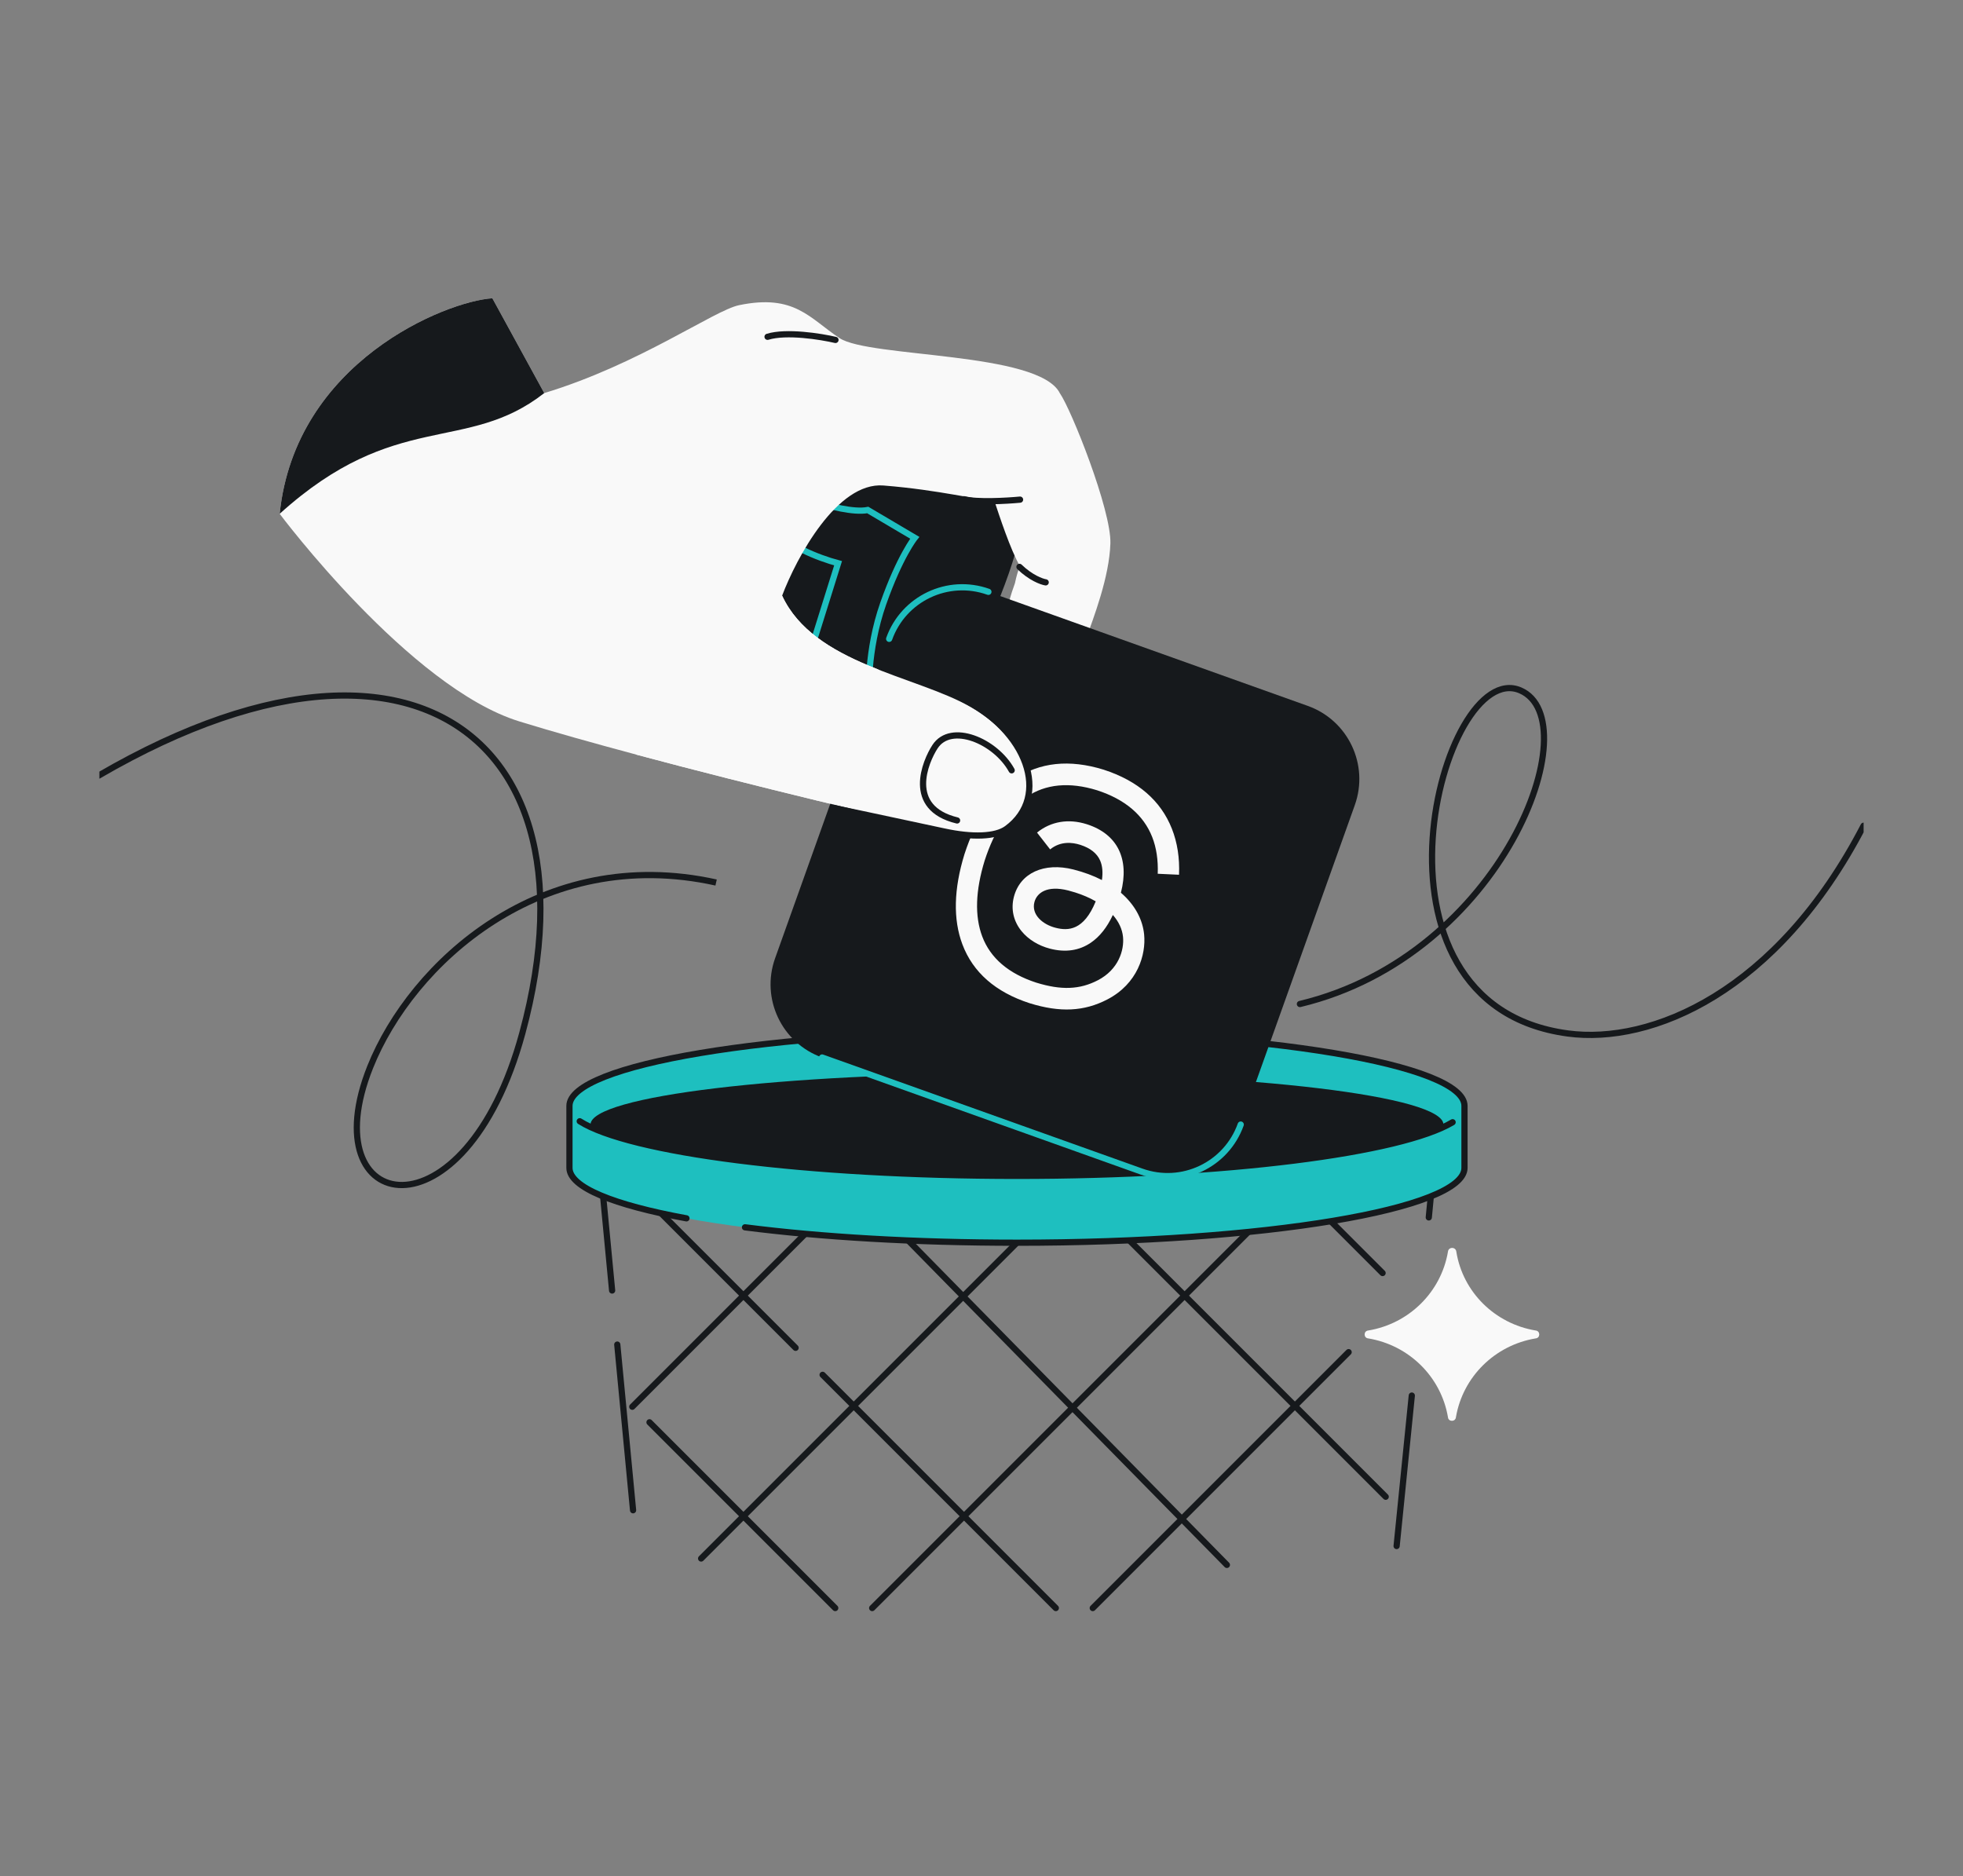 <svg width="632" height="604" viewBox="0 0 632 604" fill="none" xmlns="http://www.w3.org/2000/svg">
<rect x="0" y="0" width="632" height="604" fill="#808080" stroke="none"/>
<g clip-path="url(#clip0_829_168)">
<path d="M449.65 497.714L454.538 449.274M460.008 391.921L461.285 378.543C461.285 366.676 401.351 357.056 327.419 357.056C253.487 357.056 193.553 366.676 193.553 378.543L197.075 415.456M203.822 486.196L198.735 432.859" stroke="#16191C" stroke-width="2" stroke-linecap="round"/>
<path d="M268.91 517.678L209.11 457.877" stroke="#16191C" stroke-width="2" stroke-linecap="round"/>
<path d="M209.785 387.534L256.151 433.901M339.929 517.678L264.847 442.597" stroke="#16191C" stroke-width="2" stroke-linecap="round"/>
<path d="M280.803 387.534L395.002 503.786" stroke="#16191C" stroke-width="2" stroke-linecap="round"/>
<path d="M351.823 387.534L446.136 481.847" stroke="#16191C" stroke-width="2" stroke-linecap="round"/>
<path d="M422.841 387.534L445.131 409.824" stroke="#16191C" stroke-width="2" stroke-linecap="round"/>
<path d="M351.821 517.678L434.199 435.3" stroke="#16191C" stroke-width="2" stroke-linecap="round"/>
<path d="M410.948 387.534L280.803 517.678" stroke="#16191C" stroke-width="2" stroke-linecap="round"/>
<path d="M339.927 387.534L225.732 501.729" stroke="#16191C" stroke-width="2" stroke-linecap="round"/>
<path d="M268.909 387.534L203.568 452.875" stroke="#16191C" stroke-width="2" stroke-linecap="round"/>
<path d="M327.419 400.067C406.994 400.067 471.501 389.282 471.501 375.978V356.024C471.501 342.72 406.994 331.935 327.419 331.935C247.845 331.935 183.338 342.72 183.338 356.024V375.978C183.338 389.282 247.845 400.067 327.419 400.067Z" fill="#1EBFBF"/>
<path d="M221.01 392.22C197.61 387.937 183.338 382.236 183.338 375.978V356.024C183.338 342.72 247.845 331.935 327.419 331.935C406.994 331.935 471.501 342.72 471.501 356.024V375.978C471.501 389.282 406.994 400.067 327.419 400.067C294.481 400.067 264.124 398.219 239.855 395.11" stroke="#16191C" stroke-width="2" stroke-linecap="round"/>
<path d="M327.42 345.504C251.591 345.504 190.119 352.9 190.119 362.024C190.119 362.336 190.191 362.647 190.333 362.955C200.828 367.074 230.922 375.626 267.339 376.882C285.486 377.946 305.874 378.543 327.42 378.543C347.758 378.543 367.064 378.011 384.428 377.056C430.034 374.427 456.901 366.335 464.634 362.618C464.692 362.421 464.721 362.223 464.721 362.024C464.721 352.9 403.249 345.504 327.42 345.504Z" fill="#16191C"/>
<path d="M186.648 360.963C202.544 371.066 259.542 378.543 327.42 378.543C394.585 378.543 451.098 371.222 467.678 361.28" stroke="#16191C" stroke-width="2" stroke-linecap="round"/>
<path d="M327.821 173.442L323.258 145.309L275.807 141L244.424 190.803C247.368 197.755 257.2 213.103 272.979 218.885C292.703 226.113 295.811 238.135 303.818 228.103C312.018 217.828 326.866 182.851 327.821 173.442Z" fill="#16191C"/>
<path d="M262.98 161.644C266.587 162.868 274.916 165.089 279.377 164.187L294.517 173.128C294.517 173.128 289.727 179.057 284.354 194.325C278.982 209.592 279.748 223.902 279.748 223.902L260.139 212.323L269.826 181.326C263.889 179.746 251.556 175.161 249.722 169.454" stroke="#1EBFBF" stroke-width="2"/>
<path d="M312.37 227.527C329.886 237.531 337.482 255.275 324.144 266.778C320.751 269.704 314.403 269.543 305.822 267.689C287.388 263.708 243.072 253.165 204.921 242.951C191.022 239.229 177.94 235.552 167.228 232.251C131.876 221.359 90.043 165.41 90.043 165.41C95.077 116.38 143.632 96.976 158.519 96.024L175.225 126.545C205.836 117.271 229.86 99.921 237.947 98.245C255.848 94.537 260.66 102.478 270.303 108.852C279.946 115.227 334.552 113.135 341.233 126.6C344.915 131.834 357.84 164.284 357.497 174.961C357.155 185.639 352.276 198.486 349.13 207.005C347.143 212.387 342.301 221.984 340.392 224.375C333.355 233.193 319.007 225.097 321.389 209.209C322.044 204.843 324.087 194.977 326.768 187.753C327.219 185.592 327.76 183.702 328.37 182.24C325.328 177.043 321.754 166.093 320.072 161.021C314.427 161.087 303.074 157.782 284.438 156.297C269.53 155.109 256.473 179.447 251.808 191.764C261.986 213.753 294.853 217.523 312.37 227.527Z" fill="#F9F9F9"/>
<path d="M286.27 205.663C290.914 192.66 305.219 185.883 318.222 190.527L421.049 227.249C434.051 231.893 440.828 246.198 436.184 259.201L399.462 362.028C394.819 375.03 380.514 381.807 367.511 377.163L264.684 340.441C251.681 335.798 244.904 321.492 249.548 308.49L286.27 205.663Z" fill="#16191C"/>
<path d="M264.684 340.441L367.511 377.163C380.514 381.807 394.819 375.03 399.462 362.028M318.222 190.527C305.219 185.883 290.914 192.66 286.27 205.663" stroke="#1EBFBF" stroke-width="2" stroke-linecap="round"/>
<path d="M158.518 96.023L175.225 126.544C150.079 146.235 127.416 131.594 90.042 165.409C95.076 116.38 143.631 96.975 158.518 96.023Z" fill="#16191C"/>
<path d="M308.137 264.125C289.084 258.653 298.303 247.438 301.867 241.043C307.645 234.936 319.875 242.272 325.709 247.983M268.986 109.435C264.22 108.32 253.173 106.557 247.119 108.422M328.414 160.848C324.118 161.257 314.488 161.803 310.344 160.716M336.665 187.478C335.352 187.27 331.826 185.981 328.226 182.495" stroke="#16191C" stroke-width="2" stroke-linecap="round"/>
<path d="M361.727 288.157C361.452 287.899 361.171 287.646 360.883 287.397C363.692 276.52 359.79 268.547 350 265.374C349.955 265.36 349.911 265.346 349.867 265.332C343.999 263.472 338.325 264.429 333.876 268.035L338.098 273.446C341.421 270.753 345.173 271.144 347.766 271.966C347.796 271.975 347.826 271.985 347.856 271.995C351.08 273.039 353.219 274.751 354.217 277.083C354.942 278.78 355.126 280.866 354.769 283.312C352.059 281.917 349.009 280.786 345.638 279.926C336.14 277.507 328.42 281.046 326.426 288.732C325.415 292.631 326.28 296.535 328.86 299.725C331.042 302.421 334.314 304.439 338.072 305.408C343.035 306.687 347.451 306.039 351.2 303.482C354.047 301.54 356.391 298.598 358.295 294.557C360.175 296.697 361.312 299.09 361.56 301.611C361.982 305.896 360.111 312.126 353.45 315.577C347.615 318.599 341.68 318.826 333.609 316.333C324.699 313.435 318.852 308.43 316.23 301.455C313.775 294.923 314.043 286.699 317.028 277.009C320.171 267.369 324.69 260.492 330.46 256.568C336.621 252.377 344.284 251.654 353.236 254.419C362.211 257.338 368.171 262.394 370.953 269.449C372.316 272.909 372.905 276.903 372.738 281.289L379.595 281.607C379.822 276.214 379.059 271.264 377.3 266.802C373.734 257.756 366.352 251.361 355.361 247.793L355.317 247.779C344.299 244.37 334.673 245.389 326.705 250.808C319.615 255.631 314.174 263.744 310.535 274.921L310.526 274.948L310.518 274.974C307.053 286.207 306.826 295.973 309.843 303.999C313.234 313.019 320.515 319.398 331.484 322.959L331.528 322.973C341.324 326.004 349.024 325.629 356.497 321.758C366.274 316.693 368.998 307.324 368.36 300.84C367.902 296.19 365.608 291.804 361.727 288.157ZM339.822 298.673C335.661 297.608 331.996 294.427 333.033 290.43C333.801 287.467 337.061 284.922 343.905 286.665C344.689 286.865 345.451 287.082 346.193 287.318C348.635 288.092 350.843 289.053 352.776 290.165C348.935 299.592 343.894 299.722 339.822 298.673Z" fill="#F9F9F9"/>
<path d="M312.37 227.528C329.887 237.532 337.483 255.276 324.145 266.778C320.752 269.705 314.404 269.544 305.823 267.69C287.389 263.709 243.072 253.165 204.922 242.951L251.809 191.765C261.987 213.754 294.854 217.523 312.37 227.528Z" fill="#F9F9F9"/>
<path d="M308.14 264.126C291.471 260.094 297.959 245.113 301.026 240.394C306.144 232.52 320.489 238.507 325.712 247.985" stroke="#16191C" stroke-width="2" stroke-linecap="round"/>
<path d="M-0.82 271.42C119.198 181.524 196.377 228.867 168.155 332.651C149.667 400.641 100.067 391.301 119.198 343.473C132.521 310.166 174.257 271.636 230.553 284.109" stroke="#16191C" stroke-width="2"/>
<path d="M600 265.826C572.148 319.532 531.601 336.318 504.745 332.701C434.328 323.22 464.292 211.461 489.464 222.249C511.924 231.875 483.875 307.572 418.512 323.22" stroke="#16191C" stroke-width="2" stroke-linecap="round"/>
<path d="M440.522 430.873C438.963 430.746 438.964 428.466 440.522 428.326C453.655 426.143 463.965 415.954 466.174 402.975C466.325 401.333 468.724 401.333 468.875 402.975C470.961 415.954 481.271 426.143 494.404 428.326C495.962 428.466 495.963 430.746 494.404 430.873C481.271 433.057 470.961 443.245 468.752 456.224C468.607 457.797 466.306 457.798 466.174 456.224C463.965 443.245 453.655 433.057 440.522 430.873Z" fill="#F9F9F9"/>
<path d="M309.705 224.86C330.574 235.071 338.463 256.321 324.145 266.778C320.532 269.417 313.031 269.641 304 267.691C285.565 263.709 268.338 260.1 268.338 260.1" stroke="#16191C" stroke-width="2" stroke-linecap="round"/>
</g>
<defs>
<clipPath id="clip0_829_168">
<rect x="32" y="32" width="568" height="540" rx="48" fill="white"/>
</clipPath>
</defs>
</svg>
